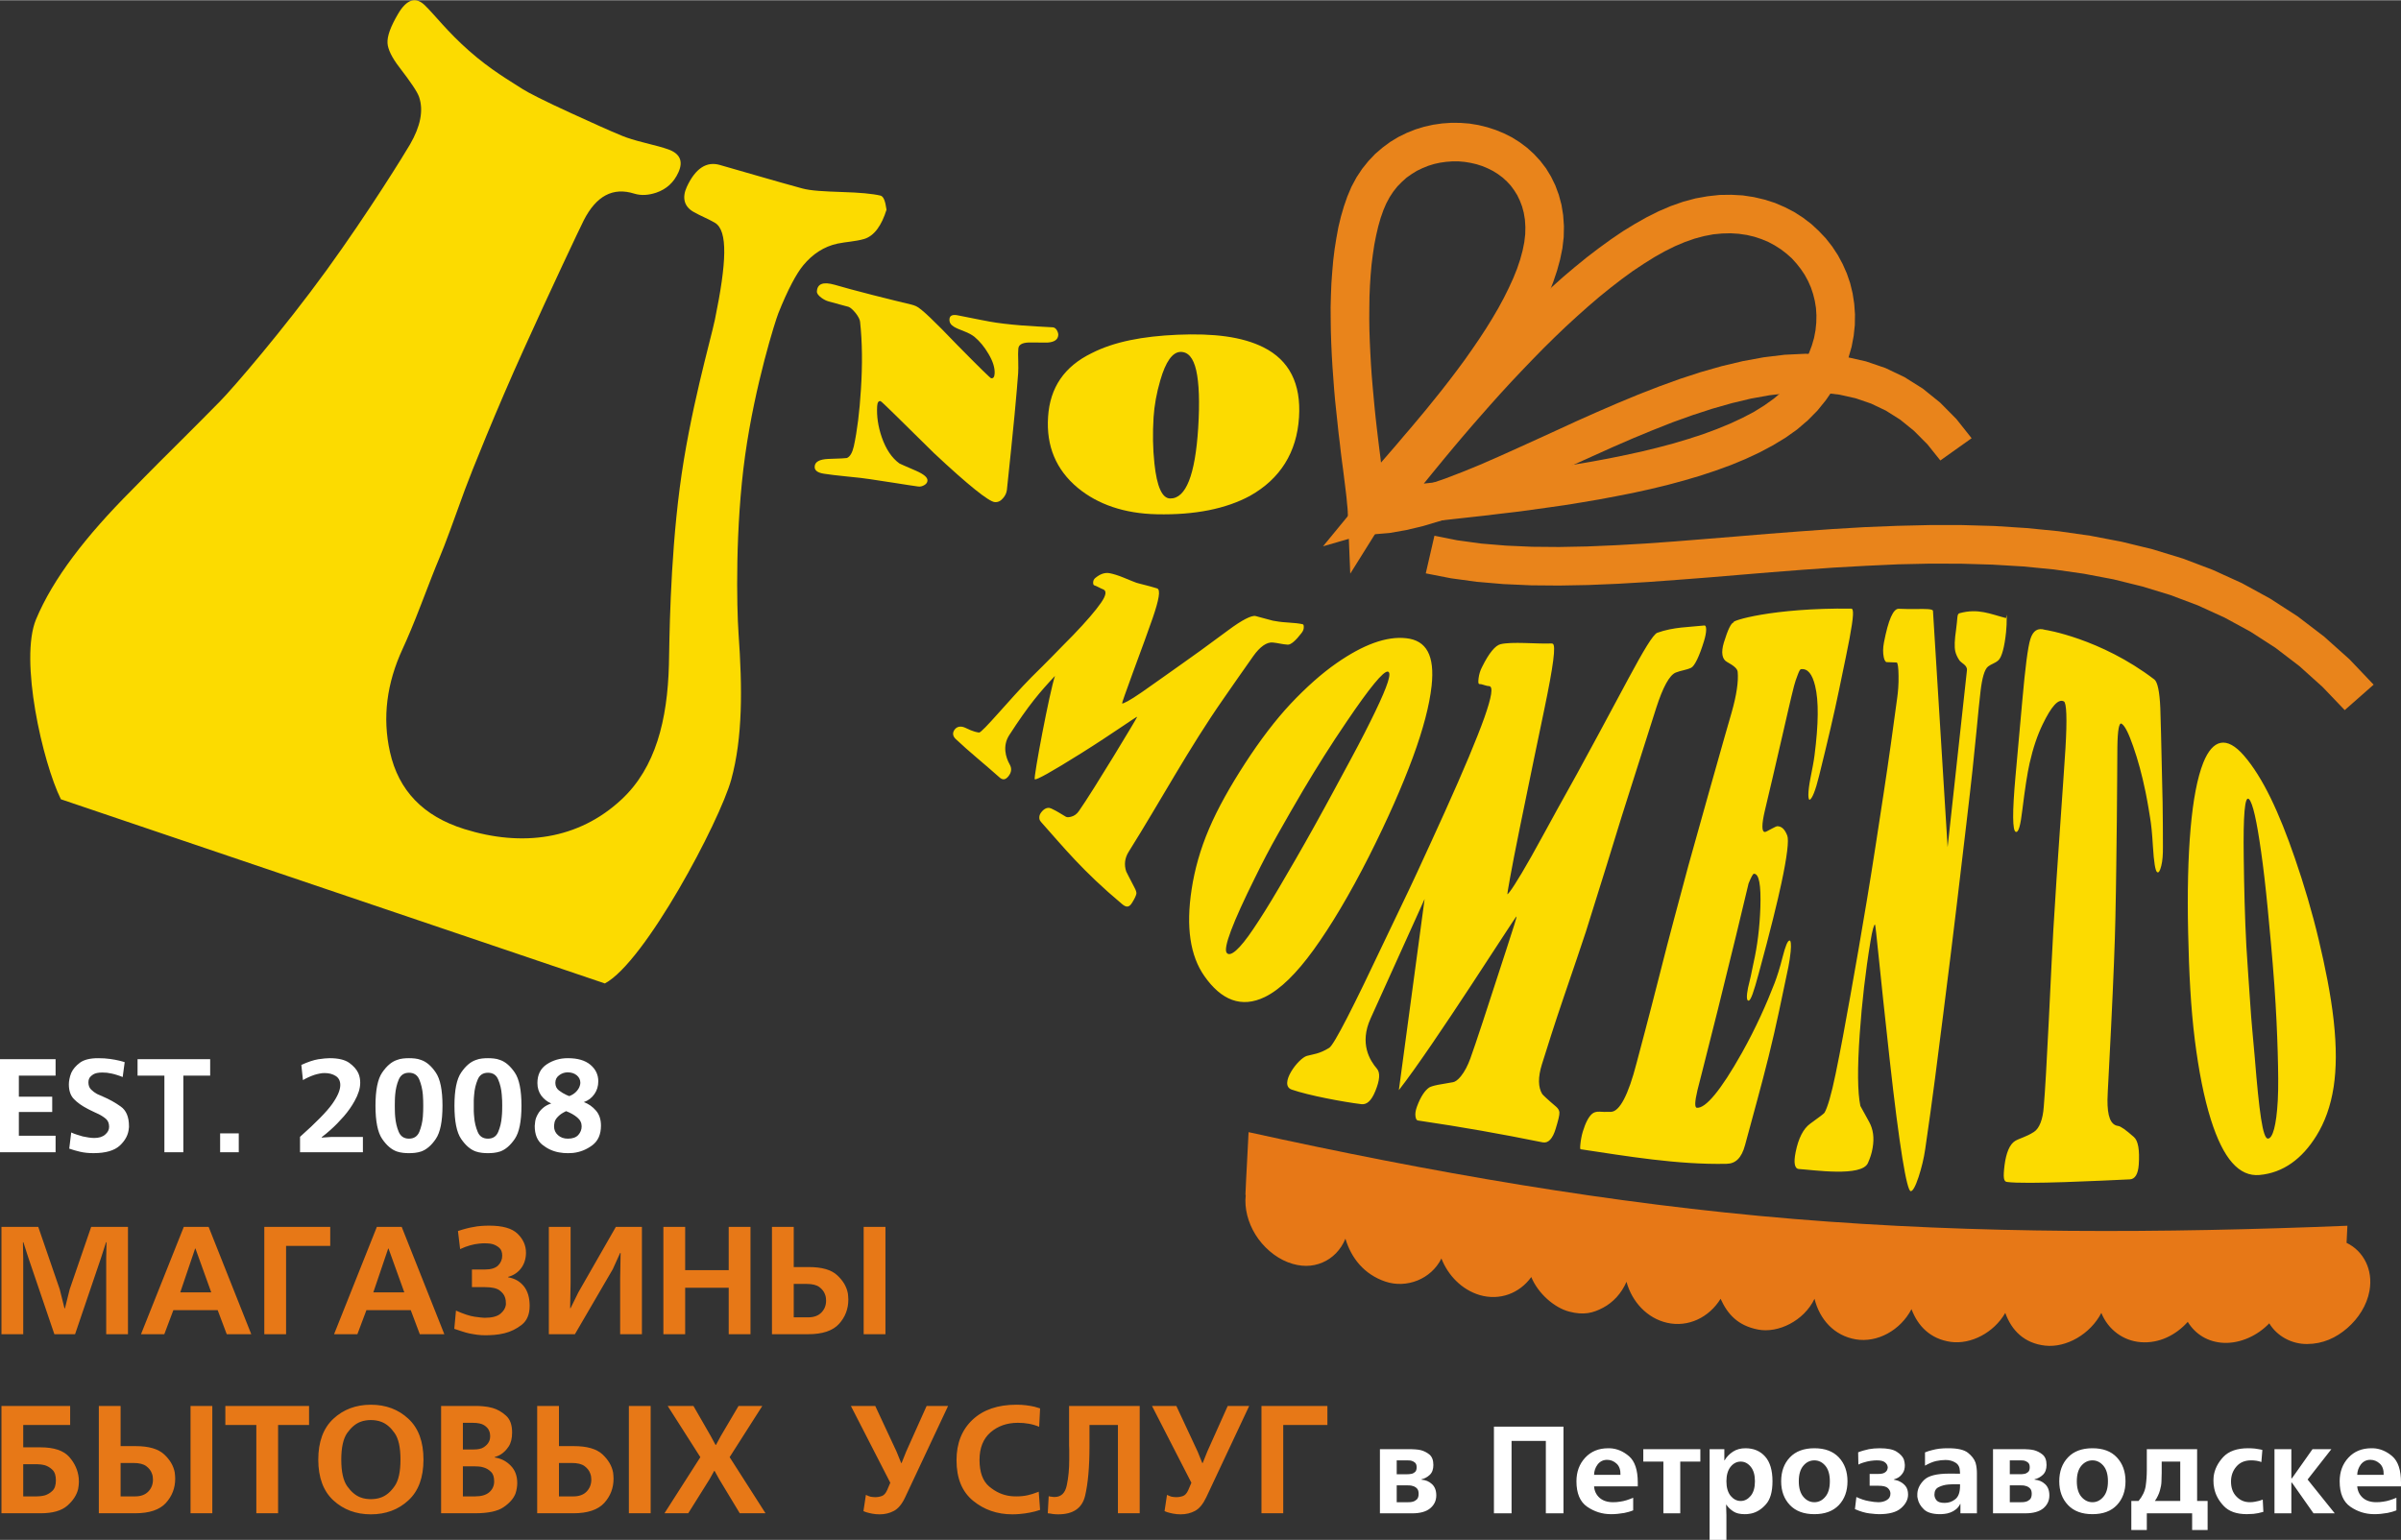 <?xml version="1.0" encoding="UTF-8"?>
<!DOCTYPE svg PUBLIC "-//W3C//DTD SVG 1.1//EN" "http://www.w3.org/Graphics/SVG/1.1/DTD/svg11.dtd">
<!-- Creator: CorelDRAW 2019 (64-Bit) -->
<svg xmlns="http://www.w3.org/2000/svg" xml:space="preserve" width="999px" height="641px" version="1.1" style="shape-rendering:geometricPrecision; text-rendering:geometricPrecision; image-rendering:optimizeQuality; fill-rule:evenodd; clip-rule:evenodd"
viewBox="0 0 313.14 200.86"
 xmlns:xlink="http://www.w3.org/1999/xlink"
 xmlns:xodm="http://www.corel.com/coreldraw/odm/2003">
 <rect x="0" y="0" width="313.14" height="200.86" fill="#333333" stroke="none"/>
 <defs>
  <style type="text/css">
   <![CDATA[
    .fil2 {fill:#E77817}
    .fil4 {fill:#E77817;fill-rule:nonzero}
    .fil1 {fill:#E9841B;fill-rule:nonzero}
    .fil0 {fill:#FCDB00;fill-rule:nonzero}
    .fil3 {fill:white;fill-rule:nonzero}
   ]]>
  </style>
 </defs>
 <g id="Слой_x0020_1">
  <g id="_2171764531584">
   <path class="fil0" d="M147.66 117.72c-0.39,0.66 -0.77,0.65 -1.3,0.21 -5.2,-4.36 -7.6,-7.38 -10.6,-10.74 -0.09,-0.1 -0.18,-0.23 -0.21,-0.45 -0.02,-0.25 0.03,-0.48 0.18,-0.7 0.36,-0.52 0.77,-0.72 1.14,-0.67 0.09,0.01 0.35,0.11 0.82,0.37 0.07,0.04 0.51,0.28 1.32,0.78 0.17,0.1 0.4,0.07 0.68,0 0.39,-0.1 0.74,-0.33 1.02,-0.74 1.87,-2.66 7.65,-12.26 7.6,-12.29 -0.09,-0.07 -3.06,2.09 -7.27,4.73 -3.94,2.47 -5.91,3.56 -6.09,3.41 -0.18,-0.19 1.94,-11.42 2.64,-13.48 -1.94,2.07 -3.41,3.77 -5.96,7.72 -0.9,1.39 -0.48,2.88 0.05,3.82 0.3,0.52 0.25,1.04 -0.16,1.55 -0.38,0.48 -0.76,0.54 -1.21,0.11 -1.83,-1.64 -3.93,-3.32 -5.67,-4.97 -0.4,-0.38 -0.45,-0.82 -0.12,-1.25 0.3,-0.38 0.77,-0.46 1.29,-0.25 0.5,0.21 1.01,0.53 1.87,0.66 0.41,0.06 4.01,-4.36 6.83,-7.21 0.99,-0.99 1.95,-1.92 2.84,-2.84 0.88,-0.92 1.78,-1.81 2.59,-2.64 1.76,-1.83 2.98,-3.26 3.66,-4.25 0.68,-0.98 0.75,-1.57 0.26,-1.75 -0.14,-0.05 -0.33,-0.14 -0.56,-0.26 -0.26,-0.13 -0.45,-0.22 -0.59,-0.26 -0.11,-0.04 -0.15,-0.19 -0.14,-0.4 0.01,-0.22 0.09,-0.39 0.27,-0.55 0.66,-0.54 1.27,-0.76 1.93,-0.62 0.45,0.09 1.05,0.27 1.78,0.57 0.85,0.35 1.41,0.58 1.67,0.67 0.25,0.08 0.64,0.17 1.14,0.3 0.54,0.13 0.95,0.26 1.2,0.33 0.16,0.04 0.29,0.08 0.37,0.11 0.45,0.2 0.23,1.45 -0.6,3.87 -0.54,1.58 -1.41,3.93 -2.57,7.08 -0.97,2.64 -1.45,4.03 -1.42,4.05 0.12,0.07 0.98,-0.36 2.57,-1.46 0.94,-0.65 1.92,-1.36 2.92,-2.06 0.1,-0.07 0.83,-0.59 2.2,-1.56 1.4,-0.98 3.43,-2.44 6.14,-4.46 1.82,-1.36 3.08,-1.99 3.59,-1.86 0.27,0.07 0.65,0.17 1.15,0.31 0.46,0.12 0.85,0.23 1.09,0.29 0.43,0.08 1.05,0.19 1.95,0.24 0.88,0.05 1.53,0.13 1.92,0.22 0.15,0.03 0.16,0.15 0.17,0.36 0.01,0.27 -0.08,0.52 -0.29,0.79 -0.73,0.96 -1.39,1.55 -1.8,1.52 -0.73,-0.04 -1.28,-0.22 -1.95,-0.28 -0.79,-0.08 -1.68,0.55 -2.55,1.78 -1.46,2.06 -2.74,3.91 -3.85,5.51 -4.53,6.48 -8.23,13.37 -12.42,20.05 -0.49,0.8 -0.59,1.65 -0.3,2.53 0.04,0.11 0.43,0.84 1.11,2.16 0.17,0.31 0.24,0.59 0.22,0.73 -0.05,0.27 -0.22,0.64 -0.55,1.17zm30.9 -6.06c-2.54,5.01 -4.97,9.09 -7.25,12.24 -2.22,3.07 -4.34,5.16 -6.35,6.14 -3.07,1.49 -5.7,0.4 -7.89,-2.74 -1.85,-2.64 -2.41,-6.39 -1.66,-11.29 0.39,-2.57 1.12,-5.22 2.28,-7.93 1.15,-2.69 2.74,-5.51 4.69,-8.52 1.98,-3.05 3.96,-5.65 5.94,-7.77 2.03,-2.15 4.03,-3.94 6,-5.31 3.48,-2.42 6.49,-3.53 9.07,-3.25 2.66,0.28 3.75,2.27 3.32,6.23 -0.28,2.52 -1.08,5.6 -2.45,9.33 -1.38,3.74 -3.28,8.07 -5.7,12.87zm2.45 -24.07c-0.56,-0.12 -2.38,2.09 -5.38,6.53 -2.06,3.02 -3.92,5.99 -5.63,8.87 -1.13,1.92 -2.24,3.84 -3.3,5.73 -1.08,1.9 -2.06,3.79 -3.01,5.73 -2.94,5.92 -4.18,9.22 -3.7,9.83 0.46,0.58 1.65,-0.4 3.49,-3.15 0.94,-1.39 2.07,-3.19 3.37,-5.41 1.3,-2.21 2.84,-4.85 4.53,-7.89 1.85,-3.32 3.41,-6.26 4.77,-8.77 1.35,-2.49 2.41,-4.6 3.23,-6.3 1.59,-3.31 2.17,-5.06 1.63,-5.17zm21.89 59.62c-0.4,1.32 -0.97,1.94 -1.71,1.79 -5.6,-1.13 -10.37,-1.98 -16.26,-2.85 -0.18,-0.03 -0.26,-0.18 -0.32,-0.52 -0.06,-0.37 0.01,-0.8 0.2,-1.32 0.48,-1.29 1.02,-2.07 1.58,-2.46 0.12,-0.08 0.5,-0.23 1.18,-0.36 0.16,-0.04 0.79,-0.15 1.95,-0.34 0.25,-0.04 0.62,-0.29 1,-0.76 0.51,-0.63 0.9,-1.4 1.24,-2.32 0.62,-1.7 2.19,-6.47 4.69,-14.2 0.94,-2.91 1.41,-4.33 1.33,-4.34 -0.14,-0.02 -10.78,16.83 -15.34,22.66l3.36 -24.94 -7.05 15.6c-1.48,3.27 -0.08,5.48 0.82,6.53 0.47,0.54 0.38,1.52 -0.2,2.94 -0.54,1.32 -1.14,1.78 -1.82,1.7 -2.36,-0.29 -6.87,-1.13 -9.08,-1.9 -1.76,-0.61 0.84,-4.08 1.98,-4.4 0.79,-0.22 1.61,-0.24 2.91,-1.05 0.64,-0.4 3.16,-5.36 7.31,-14.15 1.42,-3.01 2.84,-5.88 4.12,-8.66 1.28,-2.79 2.51,-5.44 3.66,-8 2.45,-5.43 4.16,-9.52 5.14,-12.26 0.96,-2.73 1.19,-4.1 0.61,-4.12 -0.13,-0.01 -0.37,-0.04 -0.61,-0.13 -0.26,-0.1 -0.48,-0.14 -0.65,-0.14 -0.15,-0.01 -0.16,-0.27 -0.1,-0.77 0.07,-0.51 0.2,-0.98 0.47,-1.49 0.89,-1.8 1.72,-2.78 2.4,-2.94 1.46,-0.35 4.64,-0.03 6.39,-0.09 0.19,-0.01 0.32,-0.01 0.39,0.02 0.48,0.13 0.09,2.92 -1.06,8.47 -0.75,3.6 -1.84,8.8 -3.23,15.63 -1.16,5.68 -1.64,8.59 -1.61,8.59 0.17,0.01 1.27,-1.62 3.14,-4.94 1.15,-2.05 2.29,-4.16 3.41,-6.2 0.12,-0.22 0.95,-1.69 2.51,-4.52 1.54,-2.8 3.77,-6.95 6.76,-12.53 1.92,-3.57 3.2,-5.73 3.74,-5.92 2.12,-0.76 4.16,-0.73 6.15,-0.95 0.12,-0.01 0.22,0.13 0.22,0.54 0,0.41 -0.11,0.93 -0.28,1.49 -0.61,2 -1.23,3.27 -1.68,3.49 -0.71,0.32 -1.31,0.34 -2,0.62 -0.83,0.33 -1.68,1.91 -2.55,4.6 -1.4,4.4 -2.65,8.34 -3.74,11.76 -1.1,3.42 -1.97,6.37 -2.73,8.79 -1.52,4.86 -2.42,7.75 -2.71,8.67 -0.54,1.67 -1.53,4.55 -2.93,8.66 -1.18,3.46 -2.09,6.36 -2.8,8.63 -0.53,1.7 -0.5,3 0.04,3.88 0.07,0.1 0.66,0.68 1.81,1.65 0.28,0.25 0.4,0.47 0.43,0.73 0.03,0.36 -0.15,1.04 -0.48,2.13zm30.35 -21.14c-0.8,3.78 -1.58,7.71 -2.59,11.75 -0.96,3.87 -2.04,7.7 -3.07,11.54 -0.46,1.71 -1.25,2.42 -2.4,2.44 -6.4,0.14 -13.16,-1.02 -18.91,-1.88 -0.17,-0.02 -0.24,0.05 -0.17,-0.64 0.05,-0.53 0.16,-1.14 0.32,-1.68 0.36,-1.19 0.78,-1.95 1.2,-2.31 0.22,-0.2 0.54,-0.31 0.99,-0.29 0.28,0.02 0.81,0.05 1.49,0.02 1.11,-0.04 2.25,-2.15 3.34,-6.39 0.36,-1.39 1.42,-5.27 3.02,-11.59 1.27,-5.06 2.56,-9.75 3.73,-14.14 0.01,-0.07 0.89,-3.18 2.63,-9.39 1.74,-6.22 2.77,-9.74 3.01,-10.59 0.64,-2.24 0.91,-4.06 0.79,-5.3 -0.04,-0.43 -0.52,-0.81 -1.4,-1.3 -0.64,-0.35 -0.79,-1.23 -0.4,-2.53 0.52,-1.69 0.94,-2.56 1.29,-2.63 -0.51,-0.16 4.99,-1.91 15.32,-1.79 0.36,0 0.31,1.03 -0.22,3.89 -0.15,0.86 -0.63,3.14 -1.39,6.81 -0.58,2.82 -1.45,6.55 -2.58,11.11 -0.47,1.91 -0.89,2.97 -1.23,3.13 -0.08,0.04 -0.18,-0.21 -0.17,-0.68 0.01,-0.54 0.09,-1.21 0.27,-2.14 0.23,-1.18 0.44,-2.21 0.53,-2.97 0.53,-4.12 0.56,-7.1 0.08,-9.07 -0.37,-1.53 -0.96,-2.29 -1.84,-2.18 -0.14,0.02 -0.26,0.29 -0.43,0.74 -0.21,0.54 -0.36,0.98 -0.48,1.45 -0.47,1.84 -0.92,3.88 -1.43,6.08 -1.02,4.48 -1.82,7.82 -2.34,10.03 -0.48,2 -0.46,2.95 -0.02,2.94 0.08,0 0.33,-0.12 0.79,-0.38 0.47,-0.26 0.73,-0.36 0.77,-0.37 0.61,-0.02 1.03,0.4 1.35,1.23 0.22,0.58 -0.01,2.68 -0.77,6.21 -0.48,2.27 -1.43,6.18 -2.95,11.75 -0.65,2.4 -1.04,3.58 -1.34,3.57 -0.25,-0.01 -0.28,-0.57 -0.06,-1.68 0.06,-0.31 0.21,-0.82 0.36,-1.52 0.17,-0.81 0.29,-1.38 0.35,-1.69 0.52,-2.29 0.81,-4.7 0.9,-7.28 0.09,-2.91 -0.16,-4.4 -0.84,-4.39 -0.13,0 -0.36,0.44 -0.7,1.27 -0.84,3.57 -2.16,9.03 -3.99,16.39 -1.84,7.36 -2.76,10.89 -2.68,10.6 -0.35,1.48 -0.38,2.24 -0.07,2.27 1.12,0.1 3.08,-2.19 5.87,-7.16 1.81,-3.23 3.22,-6.39 4.27,-9.12 0.3,-0.79 0.67,-1.91 1.03,-3.35 0.38,-1.47 0.66,-2.19 0.93,-2.19 0.15,0 0.22,0.51 0.13,1.45 -0.07,0.72 -0.17,1.35 -0.29,1.95zm28.38 -43.62c-0.2,1.92 -0.55,3.26 -1.01,3.67 -0.44,0.39 -0.89,0.46 -1.33,0.8 -0.47,0.36 -0.79,1.53 -0.99,3.25 -0.14,1.18 -0.31,2.89 -0.52,5.11 -0.22,2.23 -0.39,3.94 -0.52,5.11 -0.38,3.56 -1.09,9.46 -2.07,17.72 -0.49,4.13 -1.08,8.87 -1.75,14.15 -0.67,5.3 -1.4,11.17 -2.35,17.61 -0.18,1.26 -0.49,2.48 -0.86,3.63 -0.42,1.27 -0.77,1.88 -1.03,1.87 -0.51,-0.01 -1.48,-5.73 -2.76,-17.28 -1.3,-11.71 -1.81,-17.5 -1.9,-17.51 -0.13,-0.01 -0.35,0.72 -0.59,2.2 -0.66,4 -1.12,8.03 -1.4,12.03 -0.32,4.55 -0.29,7.65 0.08,9.44 0,0 0.39,0.73 1.15,2.09 0.52,0.95 0.68,2.06 0.45,3.38 -0.12,0.73 -0.32,1.31 -0.61,1.97 -0.8,1.86 -7.16,0.9 -9,0.79 -0.56,-0.03 -0.72,-0.79 -0.43,-2.21 0.36,-1.8 1,-3.05 1.88,-3.69 1.22,-0.88 1.81,-1.33 1.88,-1.44 0.39,-0.66 0.89,-2.34 1.45,-5.06 0.64,-3.09 1.27,-6.52 1.94,-10.29 0.68,-3.77 1.39,-7.88 2.13,-12.32 0.83,-4.95 1.52,-9.64 2.2,-14.03 0.67,-4.38 1.24,-8.52 1.76,-12.39 0.12,-0.85 0.2,-1.82 0.18,-2.91 -0.01,-1.07 -0.1,-1.66 -0.23,-1.74 0.09,0.01 -0.34,-0.02 -1.32,-0.05 -0.15,-0.01 -0.3,-0.25 -0.38,-0.65 -0.11,-0.53 -0.12,-1.18 0.03,-1.93 0.57,-2.95 1.21,-4.41 1.93,-4.38 0.58,0.02 1.37,0.05 2.47,0.03 0.88,-0.01 1.97,-0.03 1.99,0.24l1.91 30.84 2.52 -23.08c0.08,-0.67 -0.73,-0.93 -0.99,-1.31 -0.29,-0.44 -0.45,-0.82 -0.53,-1.17 -0.13,-0.58 -0.09,-1.52 0.1,-2.8 0.22,-1.54 0.09,-2.07 0.45,-2.17 2.45,-0.67 4.02,0.11 6.05,0.63 0.07,0.02 0.12,-0.84 0.11,-0.16 0,0.73 -0.02,1.38 -0.09,2.01zm20.46 28.01c0.01,0.97 -0.05,1.82 -0.21,2.45 -0.17,0.69 -0.34,0.95 -0.53,0.85 -0.25,-0.13 -0.44,-1.3 -0.57,-3.45 -0.09,-1.6 -0.22,-2.82 -0.36,-3.64 -0.1,-0.6 -0.26,-1.7 -0.59,-3.35 -0.48,-2.32 -1,-4.22 -1.61,-5.96 -0.58,-1.66 -1.06,-2.68 -1.51,-2.97 -0.33,-0.21 -0.53,0.76 -0.56,3.08 -0.03,2.52 -0.02,5.65 -0.07,9.4 -0.05,3.71 -0.08,8.04 -0.19,12.93 -0.06,3.08 -0.25,7.81 -0.56,14.18 -0.25,5.37 -0.46,8.51 -0.47,9.46 -0.02,2.15 0.4,3.29 1.38,3.42 0.35,0.04 0.99,0.5 2.06,1.44 0.56,0.48 0.77,1.68 0.64,3.61 -0.09,1.26 -0.5,1.89 -1.17,1.92 -3.71,0.17 -13.57,0.67 -16,0.34 -0.45,-0.04 -0.54,-0.53 -0.33,-2.22 0.2,-1.54 0.65,-2.69 1.37,-3.13 0.57,-0.35 1.4,-0.5 2.46,-1.18 0.71,-0.45 1.17,-1.66 1.28,-3.29 0.17,-2 0.39,-5.74 0.66,-11.31 0.29,-5.91 0.47,-9.85 0.59,-11.78 0.26,-4.33 0.55,-8.74 0.87,-13.27 0.35,-5.17 0.61,-8.66 0.71,-10.4 0.23,-3.86 0.14,-5.92 -0.2,-6.11 -0.74,-0.4 -1.65,0.66 -2.78,3 -0.67,1.39 -1.24,3.03 -1.7,5.07 -0.29,1.29 -0.6,3.28 -0.94,6.05 -0.24,2.01 -0.48,2.99 -0.85,2.9 -0.45,-0.12 -0.47,-2.53 -0.05,-7.23 0.29,-3.3 0.59,-6.57 0.89,-9.89 0.38,-4.28 0.72,-7 1.06,-8.06 0.35,-1.08 0.96,-1.48 1.91,-1.18 -0.08,-0.03 7.21,1.09 14.26,6.48 0.4,0.32 0.68,1.55 0.77,3.74 0.02,0.45 0.14,4.59 0.3,12.34 0.04,1.92 0.03,3.84 0.04,5.76zm22.27 22.64c0.39,3.56 0.35,6.31 0,8.65 -0.39,2.54 -1.16,4.63 -2.25,6.39 -1.87,3.02 -4.34,4.84 -7.43,5.12 -2.65,0.23 -4.71,-2.09 -6.33,-7.21 -0.91,-2.89 -1.59,-6.38 -2.1,-10.42 -0.52,-4.13 -0.76,-8.77 -0.87,-13.96 -0.12,-5.29 -0.01,-9.86 0.32,-13.63 0.33,-3.75 0.88,-6.62 1.65,-8.56 1.24,-3.1 3.07,-3.52 5.31,-0.93 2.47,2.86 4.58,7.39 6.64,13.38 1.17,3.38 2.27,7.09 3.11,10.64 0.83,3.49 1.57,7.11 1.95,10.53zm-11.04 -28.87c-0.55,-0.53 -0.77,2.01 -0.69,7.65 0.05,3.91 0.14,7.73 0.34,11.49 0.14,2.52 0.35,5.01 0.5,7.43 0.15,2.43 0.4,4.82 0.6,7.14 0.57,7.08 1.04,10.57 1.71,10.57 0.62,0 1.11,-1.68 1.29,-5 0.09,-1.67 0.06,-3.75 -0.01,-6.24 -0.07,-2.5 -0.2,-5.44 -0.44,-8.84 -0.27,-3.72 -0.59,-7.05 -0.86,-9.89 -0.28,-2.9 -0.57,-5.4 -0.86,-7.42 -0.57,-4.07 -1.09,-6.4 -1.58,-6.89z"/>
   <path class="fil0" d="M115.62 27.33c-0.63,2.02 -1.58,3.42 -2.93,3.82 -1.15,0.33 -2.32,0.36 -3.46,0.6 -1.78,0.38 -3.27,1.38 -4.46,2.82 -0.87,1.04 -2,3.11 -3.26,6.27 -0.36,0.9 -3.03,9.24 -4.33,18.54 -1.31,9.41 -1.1,19.76 -0.86,23.22 0.51,7.15 0.55,13.6 -0.95,19.07 -1.5,5.45 -11.22,23.79 -16.48,26.6l-70.95 -24.03c-2.38,-4.82 -5.43,-18.19 -3.24,-23.47 2.22,-5.32 6.51,-10.87 12.43,-16.81 1.18,-1.19 2.34,-2.4 3.6,-3.65 1.8,-1.8 4.49,-4.45 7.98,-8 1.73,-1.76 8.27,-9.36 13.87,-17.08 5.54,-7.64 10.32,-15.42 10.9,-16.43 1.35,-2.34 1.78,-4.4 1.18,-6.17 -0.23,-0.69 -1.08,-1.93 -2.58,-3.89 -1,-1.29 -1.49,-2.37 -1.54,-3.13 -0.06,-0.93 0.41,-2.19 1.38,-3.84 1.12,-1.9 2.3,-2.28 3.5,-1.1 1.25,1.21 2.94,3.45 5.76,5.93 2.85,2.52 5.4,3.96 7.03,5.02 0.56,0.36 2.64,1.46 6.38,3.16 2.65,1.21 4.81,2.2 6.6,2.93 0.63,0.26 1.62,0.57 2.91,0.89 1.41,0.35 2.42,0.63 2.98,0.83 1.6,0.54 2.07,1.57 1.39,3.04 -0.59,1.3 -1.54,2.17 -2.87,2.63 -1.02,0.34 -1.96,0.41 -2.88,0.13 -2.76,-0.87 -4.95,0.27 -6.59,3.49 -0.49,0.97 -4.16,8.72 -7.78,16.73 -3.62,7.98 -6.97,16.36 -7.71,18.38 -1.46,4.02 -2.53,7.04 -3.37,9.02 -0.55,1.29 -1.31,3.28 -2.33,5.92 -1,2.61 -1.84,4.58 -2.43,5.85 -2.07,4.48 -2.66,8.95 -1.65,13.46 1.12,5.02 4.34,8.38 9.7,10.05 7.51,2.35 14.86,1.41 20.52,-3.88 4.42,-4.13 5.97,-10.34 6.16,-17.55 0.07,-2.87 0.11,-13.09 1.41,-23.07 1.28,-9.89 4.06,-19.39 4.59,-21.97 1.53,-7.44 1.71,-11.59 0.01,-12.62 -0.87,-0.52 -1.91,-0.91 -2.82,-1.44 -1.22,-0.7 -1.49,-1.86 -0.86,-3.24 1.12,-2.43 2.58,-3.37 4.31,-2.87 3.6,1.02 7.17,2.09 10.74,3.06 1.13,0.31 2.87,0.39 5.18,0.47 2.34,0.07 3.99,0.22 5.04,0.47 0.39,0.1 0.62,0.69 0.78,1.84z"/>
   <path class="fil0" d="M138.02 43.68c-0.04,0.59 -0.5,0.92 -1.39,0.98 -0.81,0 -1.63,0 -2.45,-0.01 -0.89,0.03 -1.34,0.3 -1.37,0.83 -0.03,0.36 -0.04,0.89 -0.01,1.59 0.02,0.69 0.01,1.21 -0.01,1.57 -0.07,1.1 -0.24,2.91 -0.47,5.45 -0.24,2.53 -0.58,5.8 -1,9.79 -0.05,0.39 -0.21,0.76 -0.51,1.09 -0.32,0.38 -0.68,0.54 -1.09,0.5 -0.77,-0.08 -3.42,-2.18 -7.93,-6.41 -4.49,-4.42 -6.81,-6.74 -6.95,-6.76 -0.26,-0.05 -0.41,0.17 -0.44,0.65 -0.08,1.3 0.12,2.66 0.6,4.06 0.54,1.56 1.32,2.71 2.3,3.42 0.01,0.02 0.75,0.34 2.18,0.96 1.01,0.45 1.51,0.86 1.48,1.28 -0.01,0.24 -0.15,0.44 -0.42,0.59 -0.27,0.16 -0.53,0.21 -0.78,0.18 -0.7,-0.1 -1.75,-0.25 -3.15,-0.48 -1.4,-0.22 -2.45,-0.38 -3.15,-0.48 -0.66,-0.1 -1.67,-0.23 -3,-0.35 -1.34,-0.13 -2.34,-0.26 -3,-0.36 -0.85,-0.13 -1.25,-0.45 -1.21,-0.94 0.03,-0.61 0.62,-0.94 1.77,-0.99 1.56,-0.05 2.37,-0.09 2.43,-0.12 0.41,-0.17 0.71,-0.68 0.91,-1.55 0.43,-1.99 0.74,-4.46 0.92,-7.38 0.21,-3.26 0.18,-6.2 -0.11,-8.85 -0.03,-0.29 -0.23,-0.68 -0.57,-1.12 -0.36,-0.44 -0.66,-0.72 -0.95,-0.83 0.17,0.05 -0.7,-0.18 -2.58,-0.7 -0.31,-0.08 -0.62,-0.24 -0.95,-0.48 -0.4,-0.3 -0.6,-0.57 -0.58,-0.83 0.06,-1.01 0.83,-1.28 2.32,-0.86 1.1,0.32 2.76,0.78 4.97,1.34 2.21,0.57 3.87,0.96 4.98,1.23 0.25,0.06 0.46,0.13 0.66,0.22 0.66,0.28 2.44,2 5.35,5.04 2.86,2.91 4.34,4.35 4.44,4.36 0.28,0.05 0.43,-0.15 0.46,-0.61 0.04,-0.74 -0.22,-1.6 -0.81,-2.58 -0.51,-0.88 -1.12,-1.62 -1.82,-2.21 -0.32,-0.25 -0.76,-0.5 -1.34,-0.72 -0.68,-0.25 -1.13,-0.46 -1.36,-0.61 -0.41,-0.25 -0.59,-0.57 -0.56,-0.98 0.03,-0.48 0.42,-0.65 1.2,-0.47 2.4,0.49 3.77,0.74 4.08,0.8 1.04,0.19 2.4,0.35 4.08,0.49 1.38,0.1 2.75,0.18 4.12,0.25 0.21,0.02 0.38,0.14 0.52,0.37 0.13,0.23 0.2,0.45 0.19,0.64z"/>
   <path class="fil0" d="M169.42 54.41c-0.29,4.56 -2.43,8.02 -6.4,10.25 -3.11,1.68 -7.15,2.51 -12.14,2.4 -4.26,-0.09 -7.7,-1.29 -10.31,-3.44 -2.84,-2.36 -4.13,-5.46 -3.88,-9.25 0.24,-3.85 2.13,-6.6 5.69,-8.33 2.96,-1.51 6.68,-2.2 11.17,-2.4 4.68,-0.2 8.42,0.23 11.25,1.65 3.35,1.69 4.9,4.73 4.62,9.12zm-15.48 -8.53c-1.03,0.04 -1.91,1.27 -2.61,3.69 -0.49,1.67 -0.78,3.29 -0.88,4.83 -0.13,2.08 -0.1,4.09 0.11,6.03 0.32,3.03 1,4.56 2.06,4.57 2.05,0.02 3.26,-3.06 3.65,-9.22 0.21,-3.35 0.11,-5.86 -0.26,-7.5 -0.38,-1.65 -1.07,-2.43 -2.07,-2.4z"/>
   <g>
    <polygon class="fil1" points="309.57,89.29 305.8,92.61 302.91,89.59 299.9,86.88 296.76,84.48 293.51,82.38 290.13,80.54 286.65,78.95 283.07,77.6 279.4,76.48 275.64,75.55 271.79,74.82 267.87,74.26 263.89,73.87 259.87,73.63 255.79,73.51 251.69,73.5 247.57,73.59 243.43,73.78 239.28,74.01 235.15,74.3 231.03,74.62 226.93,74.96 222.87,75.3 218.85,75.61 214.88,75.9 210.97,76.13 207.13,76.29 203.36,76.36 199.68,76.33 196.09,76.17 192.59,75.87 189.22,75.41 185.95,74.77 187.08,69.86 190.03,70.45 193.16,70.88 196.42,71.15 199.81,71.3 203.34,71.33 206.98,71.26 210.72,71.1 214.56,70.88 218.48,70.6 222.47,70.28 226.53,69.95 230.63,69.61 234.78,69.29 238.98,68.99 243.18,68.74 247.4,68.57 251.64,68.47 255.88,68.47 260.1,68.59 264.3,68.86 268.47,69.27 272.61,69.86 276.69,70.64 280.72,71.62 284.7,72.84 288.58,74.31 292.38,76.04 296.07,78.06 299.66,80.38 303.1,83.01 306.42,85.98 "/>
   </g>
   <g>
    <polygon class="fil1" points="257.14,57.14 253.06,60.04 251.38,57.94 249.63,56.18 247.83,54.72 245.96,53.54 244.03,52.62 242.02,51.93 239.92,51.46 237.76,51.2 235.51,51.13 233.19,51.25 230.8,51.53 228.35,51.97 225.85,52.57 223.32,53.29 220.74,54.13 218.15,55.06 215.54,56.09 212.93,57.17 210.31,58.31 207.71,59.48 205.12,60.65 202.55,61.83 200,63 197.5,64.11 195.03,65.18 192.6,66.19 190.22,67.1 187.9,67.91 185.63,68.59 183.41,69.12 181.24,69.5 179.12,69.68 178.92,64.68 180.57,64.54 182.36,64.23 184.29,63.76 186.34,63.14 188.49,62.4 190.73,61.54 193.05,60.59 195.45,59.54 197.92,58.43 200.43,57.29 203.01,56.11 205.62,54.91 208.27,53.73 210.95,52.57 213.65,51.45 216.37,50.39 219.1,49.4 221.83,48.51 224.57,47.73 227.3,47.08 230.03,46.58 232.75,46.25 235.46,46.12 238.13,46.21 240.78,46.53 243.38,47.12 245.92,47.99 248.39,49.17 250.76,50.66 253.02,52.48 255.15,54.63 "/>
   </g>
   <g>
    <path class="fil1" d="M175.77 66.67l5.02 -0.19 -4.65 -1.23 0.4 -0.6 0.46 -0.61 0.53 -0.67 0.61 -0.74 0.67 -0.8 0.75 -0.86 0.79 -0.93 0.85 -0.98 0.89 -1.03 0.93 -1.1 0.96 -1.12 0.99 -1.18 1.01 -1.21 1.01 -1.25 1.02 -1.27 1.02 -1.31 1 -1.32 0.99 -1.34 0.95 -1.35 0.93 -1.36 0.89 -1.36 0.83 -1.34 0.79 -1.35 0.72 -1.33 0.65 -1.31 0.58 -1.27 0.5 -1.24 0.41 -1.22 0.31 -1.15 0.22 -1.09 0.12 -1.03 0.02 -0.95 5.03 -0.13 -0.03 1.45 -0.17 1.46 -0.3 1.46 -0.4 1.46 -0.49 1.46 -0.58 1.48 -0.67 1.47 -0.73 1.47 -0.8 1.47 -0.86 1.47 -0.91 1.47 -0.94 1.44 -0.98 1.44 -1.02 1.42 -1.03 1.4 -1.04 1.38 -1.05 1.35 -1.06 1.32 -1.04 1.28 -1.03 1.25 -1.01 1.19 -0.97 1.16 -0.95 1.09 -0.9 1.05 -0.85 0.98 -0.79 0.91 -0.71 0.85 -0.65 0.77 -0.56 0.67 -0.46 0.59 -0.35 0.47 -0.22 0.32 -4.65 -1.23zm4.65 1.23l-4.32 6.91 -0.33 -8.14 4.65 1.23zm-4.71 -42.27l4.71 1.76 0 0 -0.36 1.03 -0.31 1.09 -0.27 1.16 -0.24 1.22 -0.19 1.27 -0.17 1.33 -0.12 1.35 -0.09 1.4 -0.06 1.42 -0.02 1.45 -0.01 1.46 0.02 1.47 0.05 1.48 0.07 1.48 0.08 1.47 0.1 1.46 0.12 1.44 0.13 1.42 0.13 1.39 0.14 1.36 0.15 1.32 0.15 1.27 0.15 1.23 0.15 1.17 0.13 1.11 0.13 1.05 0.13 0.99 0.11 0.9 0.09 0.84 0.09 0.76 0.06 0.68 0.03 0.62 -5.02 0.19 -0.03 -0.45 -0.06 -0.57 -0.06 -0.69 -0.09 -0.79 -0.11 -0.89 -0.12 -0.96 -0.13 -1.05 -0.15 -1.12 -0.15 -1.19 -0.14 -1.24 -0.16 -1.3 -0.14 -1.34 -0.15 -1.4 -0.15 -1.42 -0.13 -1.47 -0.11 -1.5 -0.11 -1.5 -0.09 -1.54 -0.07 -1.54 -0.05 -1.56 -0.02 -1.55 -0.01 -1.55 0.04 -1.55 0.06 -1.54 0.11 -1.52 0.13 -1.5 0.18 -1.47 0.23 -1.44 0.26 -1.42 0.33 -1.37 0.39 -1.34 0.44 -1.27 0 0zm28.26 3.82l-5.03 0.13 0 0 -0.06 -0.96 -0.15 -0.9 -0.22 -0.82 -0.29 -0.76 -0.34 -0.71 -0.4 -0.64 -0.45 -0.61 -0.5 -0.54 -0.56 -0.51 -0.59 -0.44 -0.65 -0.41 -0.68 -0.34 -0.71 -0.3 -0.75 -0.24 -0.77 -0.18 -0.79 -0.13 -0.8 -0.07 -0.8 0 -0.81 0.06 -0.79 0.11 -0.78 0.17 -0.78 0.24 -0.74 0.3 -0.73 0.35 -0.68 0.42 -0.67 0.47 -0.61 0.55 -0.59 0.6 -0.53 0.67 -0.48 0.73 -0.44 0.82 -0.38 0.88 -4.71 -1.76 0.55 -1.3 0.65 -1.21 0.74 -1.12 0.82 -1.02 0.89 -0.94 0.96 -0.82 1 -0.74 1.06 -0.64 1.1 -0.54 1.13 -0.45 1.14 -0.35 1.17 -0.26 1.19 -0.17 1.17 -0.08 1.19 0.01 1.17 0.09 1.16 0.19 1.15 0.28 1.11 0.36 1.1 0.45 1.05 0.53 1 0.63 0.96 0.72 0.89 0.81 0.83 0.9 0.75 0.98 0.65 1.07 0.56 1.15 0.45 1.22 0.35 1.3 0.22 1.35 0.1 1.42 0 0z"/>
   </g>
   <g>
    <path class="fil1" d="M177.72 64.95l3.88 3.21 -2.65 -4.02 0.88 -0.22 0.98 -0.19 1.11 -0.18 1.25 -0.17 1.37 -0.18 1.48 -0.18 1.61 -0.17 1.7 -0.19 1.81 -0.2 1.87 -0.22 1.96 -0.23 2.02 -0.25 2.07 -0.26 2.11 -0.29 2.15 -0.32 2.15 -0.34 2.18 -0.37 2.16 -0.4 2.15 -0.44 2.12 -0.46 2.09 -0.51 2.04 -0.54 1.97 -0.59 1.91 -0.62 1.81 -0.67 1.73 -0.71 1.61 -0.75 1.51 -0.79 1.35 -0.84 1.22 -0.87 1.05 -0.88 0.91 -0.93 3.77 3.33 -1.26 1.28 -1.4 1.2 -1.52 1.08 -1.65 1 -1.73 0.92 -1.84 0.86 -1.91 0.79 -2 0.73 -2.06 0.68 -2.11 0.62 -2.15 0.58 -2.2 0.53 -2.22 0.49 -2.23 0.44 -2.24 0.42 -2.24 0.38 -2.22 0.36 -2.18 0.31 -2.16 0.3 -2.1 0.28 -2.05 0.24 -1.98 0.24 -1.9 0.21 -1.8 0.2 -1.7 0.19 -1.59 0.18 -1.46 0.17 -1.31 0.17 -1.16 0.16 -0.99 0.16 -0.78 0.15 -0.54 0.14 -2.65 -4.02zm2.65 4.02l-7.82 2.27 5.17 -6.29 2.65 4.02zm37.54 -42.12l1.84 4.69 0 0 -1.28 0.54 -1.33 0.66 -1.37 0.77 -1.39 0.87 -1.43 0.95 -1.44 1.05 -1.45 1.12 -1.47 1.19 -1.46 1.25 -1.47 1.31 -1.47 1.35 -1.45 1.39 -1.44 1.42 -1.42 1.45 -1.4 1.46 -1.38 1.46 -1.35 1.47 -1.31 1.46 -1.27 1.44 -1.24 1.42 -1.2 1.4 -1.14 1.35 -1.09 1.31 -1.03 1.25 -0.98 1.2 -0.91 1.12 -0.85 1.06 -0.77 0.97 -0.71 0.88 -0.63 0.79 -0.55 0.68 -0.47 0.58 -3.88 -3.21 0.45 -0.54 0.53 -0.67 0.62 -0.78 0.7 -0.88 0.79 -0.98 0.85 -1.06 0.92 -1.14 1 -1.21 1.06 -1.28 1.1 -1.33 1.17 -1.38 1.21 -1.41 1.26 -1.46 1.3 -1.48 1.36 -1.49 1.38 -1.5 1.41 -1.51 1.45 -1.51 1.47 -1.49 1.49 -1.48 1.52 -1.44 1.52 -1.41 1.54 -1.38 1.56 -1.32 1.56 -1.27 1.57 -1.2 1.57 -1.14 1.56 -1.06 1.58 -0.97 1.56 -0.88 1.56 -0.78 1.57 -0.67 0 0zm19.14 26.66l-3.77 -3.33 0 0 0.84 -1.03 0.71 -1.03 0.6 -1.03 0.49 -1.03 0.38 -1.01 0.29 -1 0.19 -1 0.1 -0.98 0.02 -0.97 -0.06 -0.95 -0.15 -0.92 -0.22 -0.89 -0.29 -0.87 -0.37 -0.84 -0.44 -0.81 -0.51 -0.76 -0.56 -0.71 -0.62 -0.69 -0.69 -0.61 -0.73 -0.56 -0.8 -0.51 -0.84 -0.45 -0.89 -0.37 -0.94 -0.31 -0.98 -0.23 -1.03 -0.15 -1.07 -0.07 -1.12 0.03 -1.15 0.11 -1.2 0.23 -1.23 0.33 -1.26 0.44 -1.84 -4.69 1.62 -0.57 1.61 -0.43 1.58 -0.28 1.56 -0.17 1.52 -0.02 1.49 0.08 1.45 0.22 1.4 0.33 1.35 0.43 1.28 0.55 1.22 0.63 1.15 0.74 1.08 0.82 0.99 0.92 0.92 0.97 0.83 1.06 0.73 1.11 0.63 1.17 0.54 1.22 0.44 1.28 0.32 1.32 0.21 1.36 0.1 1.38 -0.02 1.4 -0.15 1.41 -0.27 1.43 -0.41 1.43 -0.54 1.42 -0.67 1.4 -0.81 1.37 -0.94 1.36 -1.07 1.32 0 0z"/>
   </g>
   <path class="fil2" d="M162.84 147.67c23.63,5.21 47.3,9.36 71.17,11.33 23.89,1.97 47.95,1.86 72.14,0.88 -0.04,0.74 -0.08,1.48 -0.11,2.23 1.12,0.54 1.98,1.42 2.51,2.5 0.53,1.08 0.73,2.37 0.48,3.76 -0.34,1.88 -1.43,3.59 -2.89,4.86 -1.46,1.27 -3.19,2.07 -5.24,2.08 -2.05,0.02 -3.96,-1.06 -4.94,-2.7 -1.54,1.61 -3.75,2.62 -5.88,2.55 -2.13,-0.08 -3.77,-1.14 -4.75,-2.74 -1.57,1.75 -3.76,2.83 -6.11,2.65 -2.35,-0.17 -4.31,-1.69 -5.16,-3.82 -1.44,2.78 -4.58,4.57 -7.32,4.27 -2.73,-0.3 -4.39,-1.98 -5.21,-4.27 -1.48,2.58 -4.49,4.15 -7.12,3.78 -2.63,-0.38 -4.27,-2.03 -5.11,-4.27 -1.44,2.76 -4.46,4.42 -7.28,3.94 -2.83,-0.49 -4.7,-2.61 -5.37,-5.29 -1.37,2.88 -4.76,4.53 -7.38,4.01 -2.62,-0.52 -3.95,-1.98 -4.87,-4.01 -1.49,2.42 -4.21,3.76 -6.98,3.13 -2.6,-0.59 -4.58,-2.74 -5.29,-5.35 -0.65,1.5 -1.73,2.68 -3.05,3.38 -1.32,0.7 -2.52,1.01 -4.43,0.51 -1.91,-0.5 -4.05,-2.34 -4.94,-4.51 -1.52,2.12 -4.1,3.12 -6.74,2.35 -2.29,-0.69 -4.1,-2.52 -4.98,-4.77 -1.33,2.7 -4.55,3.95 -7.32,3.01 -2.77,-0.94 -4.44,-3.07 -5.2,-5.59 -0.6,1.47 -1.68,2.55 -3,3.11 -1.32,0.56 -2.83,0.61 -4.51,-0.04 -1.68,-0.65 -3.24,-2.01 -4.22,-3.6 -0.97,-1.57 -1.47,-3.42 -1.27,-5.18 -0.01,0 -0.02,0 -0.04,-0.01 0.06,-1.36 0.12,-2.73 0.2,-4.09 0.08,-1.36 0.14,-2.73 0.21,-4.09z"/>
   <path class="fil3" d="M179.97 189.03l4.1 0c0.16,0 0.35,0.01 0.56,0.03 0.22,0.01 0.45,0.05 0.68,0.1 0.41,0.11 0.79,0.3 1.13,0.58 0.33,0.29 0.5,0.73 0.5,1.35 0,0.56 -0.15,0.99 -0.47,1.29 -0.32,0.3 -0.68,0.49 -1.08,0.58l0 0.05c0.54,0.04 1,0.23 1.37,0.58 0.37,0.34 0.56,0.83 0.56,1.47 0,0.69 -0.27,1.25 -0.8,1.69 -0.52,0.43 -1.3,0.65 -2.32,0.65l-4.23 0 0 -8.37zm2.19 4.72l0 2.2 1.41 0c0.01,0 0.02,0 0.02,0 0.01,0 0.02,0 0.03,0 0.07,0 0.17,0 0.28,-0.01 0.11,-0.01 0.23,-0.02 0.36,-0.06 0.2,-0.05 0.37,-0.15 0.53,-0.3 0.15,-0.15 0.23,-0.4 0.23,-0.73 0,-0.33 -0.08,-0.58 -0.26,-0.74 -0.17,-0.15 -0.36,-0.25 -0.56,-0.29 -0.12,-0.04 -0.24,-0.06 -0.36,-0.06 -0.12,-0.01 -0.21,-0.01 -0.29,-0.01l-1.39 0zm0 -3.26l0 1.81 1.36 0c0,0 0,0 0.01,0 0,0 0.01,0 0.01,0 0.06,0 0.14,-0.01 0.24,-0.01 0.09,-0.01 0.19,-0.02 0.29,-0.04 0.17,-0.03 0.33,-0.11 0.48,-0.24 0.14,-0.12 0.21,-0.33 0.21,-0.62 0,-0.27 -0.07,-0.47 -0.21,-0.6 -0.15,-0.12 -0.3,-0.21 -0.47,-0.25 -0.1,-0.03 -0.21,-0.04 -0.31,-0.04 -0.1,-0.01 -0.19,-0.01 -0.25,-0.01l-1.36 0zm12.68 -4.4l9.07 0 0 11.31 -2.3 0 0 -9.45 -4.47 0 0 9.45 -2.3 0 0 -11.31zm18.76 7.79l-5.7 0c0.04,0.6 0.28,1.1 0.71,1.49 0.43,0.38 1.02,0.58 1.77,0.58 0.3,0 0.6,-0.02 0.89,-0.07 0.29,-0.04 0.58,-0.1 0.86,-0.19 0.15,-0.04 0.3,-0.09 0.44,-0.15 0.15,-0.05 0.29,-0.11 0.43,-0.17l0 1.64c-0.19,0.08 -0.39,0.14 -0.58,0.2 -0.2,0.05 -0.39,0.1 -0.58,0.14 -0.29,0.05 -0.58,0.08 -0.88,0.12 -0.29,0.03 -0.57,0.04 -0.85,0.04 -0.01,0 -0.02,0 -0.03,0 0,0 -0.01,0 -0.02,0 -1.11,-0.01 -2.13,-0.33 -3.06,-0.97 -0.93,-0.64 -1.4,-1.75 -1.4,-3.32 0,-1.23 0.38,-2.26 1.14,-3.08 0.76,-0.82 1.76,-1.23 3,-1.23 0.03,0 0.06,0 0.1,0 0.04,0 0.08,0 0.12,0 0.91,0.04 1.74,0.39 2.5,1.04 0.76,0.66 1.14,1.8 1.14,3.43l0 0.5zm-5.7 -1.5l3.44 0c0.02,-0.65 -0.15,-1.14 -0.5,-1.46 -0.36,-0.33 -0.77,-0.5 -1.23,-0.5 -0.53,0 -0.94,0.21 -1.25,0.61 -0.3,0.4 -0.45,0.85 -0.46,1.35zm6.42 -3.35l7.44 0 0 1.62 -2.62 0 0 6.75 -2.2 0 0 -6.75 -2.62 0 0 -1.62zm10.84 11.83l-2.19 0 0 -11.83 1.92 0 0 1.46 0.03 0c0.27,-0.46 0.64,-0.84 1.1,-1.14 0.46,-0.3 1.01,-0.44 1.63,-0.44 1.07,0 1.92,0.36 2.56,1.08 0.64,0.72 0.96,1.8 0.96,3.23 0,1.38 -0.29,2.39 -0.88,3.03 -0.58,0.65 -1.23,1.04 -1.93,1.18 -0.14,0.03 -0.27,0.04 -0.41,0.06 -0.13,0.02 -0.27,0.02 -0.4,0.02 -0.61,0 -1.1,-0.11 -1.47,-0.35 -0.37,-0.24 -0.66,-0.51 -0.87,-0.81 -0.01,-0.01 -0.02,-0.02 -0.03,-0.04 -0.01,-0.01 -0.02,-0.03 -0.03,-0.04l-0.03 0 0.04 1.37 0 3.22zm0 -7.64c0,0.82 0.19,1.45 0.55,1.9 0.37,0.44 0.81,0.67 1.31,0.67 0.51,0 0.94,-0.23 1.31,-0.67 0.37,-0.45 0.55,-1.08 0.55,-1.9 0,-0.82 -0.18,-1.45 -0.55,-1.9 -0.37,-0.45 -0.8,-0.67 -1.31,-0.67 -0.5,0 -0.94,0.22 -1.31,0.67 -0.36,0.45 -0.55,1.08 -0.55,1.9zm7.14 0c0,-1.28 0.38,-2.32 1.14,-3.12 0.76,-0.8 1.83,-1.19 3.19,-1.19 1.37,0 2.43,0.39 3.19,1.19 0.75,0.8 1.13,1.84 1.13,3.12 0,1.28 -0.38,2.32 -1.13,3.11 -0.76,0.79 -1.82,1.18 -3.19,1.18 -1.36,0 -2.43,-0.39 -3.19,-1.19 -0.76,-0.8 -1.14,-1.83 -1.14,-3.1zm2.3 0c0,0.88 0.2,1.56 0.6,2.03 0.39,0.46 0.87,0.7 1.43,0.7 0.55,0 1.03,-0.23 1.42,-0.7 0.4,-0.46 0.6,-1.14 0.6,-2.03 0,-0.9 -0.2,-1.57 -0.6,-2.04 -0.39,-0.46 -0.87,-0.69 -1.42,-0.69 -0.56,0 -1.04,0.23 -1.43,0.69 -0.4,0.47 -0.6,1.14 -0.6,2.04zm9.24 0.58l0 -1.54 1.13 0c0.36,0 0.63,-0.05 0.81,-0.16 0.17,-0.1 0.28,-0.22 0.34,-0.35 0.03,-0.06 0.05,-0.12 0.06,-0.18 0.01,-0.06 0.02,-0.12 0.02,-0.16 0,-0.02 0,-0.04 0,-0.07 0,-0.02 -0.01,-0.03 -0.02,-0.04 -0.02,-0.21 -0.14,-0.39 -0.35,-0.56 -0.21,-0.17 -0.56,-0.25 -1.06,-0.25 -0.2,0 -0.46,0.02 -0.78,0.06 -0.32,0.05 -0.64,0.12 -0.98,0.23 -0.1,0.03 -0.21,0.07 -0.32,0.11 -0.11,0.04 -0.21,0.09 -0.32,0.15l-0.03 -1.6c0.25,-0.1 0.5,-0.18 0.72,-0.24 0.23,-0.07 0.45,-0.12 0.68,-0.17 0.23,-0.04 0.45,-0.07 0.68,-0.09 0.23,-0.02 0.47,-0.03 0.73,-0.03 1.02,0 1.77,0.15 2.23,0.46 0.47,0.3 0.78,0.64 0.92,1 0.04,0.13 0.07,0.26 0.09,0.38 0.02,0.13 0.04,0.24 0.04,0.35 0,0.46 -0.1,0.83 -0.3,1.09 -0.19,0.27 -0.4,0.46 -0.64,0.59 -0.09,0.04 -0.17,0.08 -0.26,0.11 -0.09,0.04 -0.17,0.06 -0.24,0.09l0 0.03c0.11,0.02 0.23,0.05 0.36,0.08 0.14,0.03 0.27,0.08 0.41,0.16 0.27,0.12 0.52,0.31 0.75,0.58 0.22,0.27 0.34,0.64 0.34,1.12 0,0.65 -0.31,1.25 -0.91,1.77 -0.6,0.53 -1.56,0.79 -2.87,0.79 -0.25,0 -0.67,-0.03 -1.25,-0.1 -0.58,-0.07 -1.22,-0.26 -1.9,-0.56l0.19 -1.58c0.55,0.26 1.08,0.44 1.6,0.53 0.52,0.1 0.94,0.15 1.27,0.15 0.41,0 0.78,-0.09 1.09,-0.28 0.32,-0.18 0.48,-0.47 0.48,-0.85 0,-0.26 -0.11,-0.5 -0.33,-0.71 -0.22,-0.21 -0.63,-0.31 -1.24,-0.31l-1.14 0zm7.22 -2.62l0 -1.73c0.32,-0.13 0.63,-0.23 0.94,-0.3 0.3,-0.08 0.6,-0.14 0.9,-0.18 0.2,-0.02 0.41,-0.04 0.61,-0.05 0.21,-0.01 0.41,-0.01 0.62,-0.01 1.17,0 2.01,0.19 2.52,0.58 0.5,0.4 0.84,0.83 1,1.3 0.07,0.24 0.12,0.48 0.14,0.71 0.03,0.23 0.04,0.44 0.04,0.62l0 5.28 -2.15 0 0 -1.23 -0.03 0c-0.15,0.31 -0.34,0.55 -0.57,0.72 -0.23,0.18 -0.46,0.31 -0.71,0.4 -0.26,0.1 -0.51,0.16 -0.75,0.18 -0.24,0.03 -0.44,0.04 -0.59,0.04 -0.97,0 -1.68,-0.21 -2.12,-0.63 -0.44,-0.43 -0.71,-0.89 -0.8,-1.4 -0.03,-0.09 -0.04,-0.17 -0.05,-0.25 0,-0.08 0,-0.17 0,-0.25 0,-0.02 0,-0.04 0,-0.07 0,-0.02 0,-0.04 0,-0.06 0.03,-0.66 0.33,-1.26 0.89,-1.81 0.57,-0.55 1.65,-0.82 3.26,-0.82 0.11,0 0.21,0 0.31,0 0.11,0 0.21,0 0.32,0 0.11,0.01 0.21,0.01 0.31,0.01 0.09,0 0.19,0 0.29,0l0.19 0 -0.02 -0.35c-0.02,-0.51 -0.21,-0.88 -0.59,-1.1 -0.37,-0.23 -0.8,-0.34 -1.28,-0.34 -0.4,0 -0.81,0.05 -1.24,0.14 -0.43,0.1 -0.91,0.3 -1.44,0.6zm4.57 2.43l-0.37 0c-0.02,0 -0.04,0 -0.06,0 -0.01,0 -0.03,0 -0.04,0 -0.16,0 -0.33,0 -0.52,0 -0.18,0 -0.36,0.01 -0.54,0.03 -0.46,0.04 -0.87,0.15 -1.25,0.34 -0.38,0.18 -0.56,0.51 -0.56,0.98 0,0.01 0,0.02 0,0.03 0,0 0,0.01 0,0.02 0.01,0.26 0.11,0.5 0.29,0.71 0.19,0.22 0.54,0.32 1.05,0.32 0.52,0 0.99,-0.16 1.39,-0.49 0.41,-0.33 0.61,-0.91 0.61,-1.73l0 -0.21zm4.3 -4.58l4.1 0c0.16,0 0.35,0.01 0.57,0.03 0.21,0.01 0.44,0.05 0.67,0.1 0.41,0.11 0.79,0.3 1.13,0.58 0.34,0.29 0.51,0.73 0.51,1.35 0,0.56 -0.16,0.99 -0.48,1.29 -0.32,0.3 -0.68,0.49 -1.08,0.58l0 0.05c0.54,0.04 1,0.23 1.37,0.58 0.37,0.34 0.56,0.83 0.56,1.47 0,0.69 -0.27,1.25 -0.79,1.69 -0.53,0.43 -1.31,0.65 -2.33,0.65l-4.23 0 0 -8.37zm2.19 4.72l0 2.2 1.41 0c0.01,0 0.02,0 0.02,0 0.01,0 0.02,0 0.03,0 0.07,0 0.17,0 0.28,-0.01 0.11,-0.01 0.23,-0.02 0.36,-0.06 0.2,-0.05 0.37,-0.15 0.53,-0.3 0.15,-0.15 0.23,-0.4 0.23,-0.73 0,-0.33 -0.08,-0.58 -0.26,-0.74 -0.17,-0.15 -0.36,-0.25 -0.56,-0.29 -0.12,-0.04 -0.24,-0.06 -0.36,-0.06 -0.11,-0.01 -0.21,-0.01 -0.29,-0.01l-1.39 0zm0 -3.26l0 1.81 1.36 0c0,0 0,0 0.01,0 0,0 0.01,0 0.01,0 0.06,0 0.14,-0.01 0.24,-0.01 0.1,-0.01 0.19,-0.02 0.29,-0.04 0.17,-0.03 0.33,-0.11 0.48,-0.24 0.14,-0.12 0.21,-0.33 0.21,-0.62 0,-0.27 -0.07,-0.47 -0.21,-0.6 -0.15,-0.12 -0.3,-0.21 -0.46,-0.25 -0.11,-0.03 -0.22,-0.04 -0.32,-0.04 -0.1,-0.01 -0.18,-0.01 -0.25,-0.01l-1.36 0zm6.45 2.73c0,-1.28 0.38,-2.32 1.14,-3.12 0.76,-0.8 1.82,-1.19 3.19,-1.19 1.37,0 2.43,0.39 3.18,1.19 0.75,0.8 1.13,1.84 1.13,3.12 0,1.28 -0.38,2.32 -1.13,3.11 -0.75,0.79 -1.81,1.18 -3.18,1.18 -1.37,0 -2.43,-0.39 -3.19,-1.19 -0.76,-0.8 -1.14,-1.83 -1.14,-3.1zm2.29 0c0,0.88 0.2,1.56 0.6,2.03 0.4,0.46 0.88,0.7 1.44,0.7 0.55,0 1.02,-0.23 1.42,-0.7 0.4,-0.46 0.6,-1.14 0.6,-2.03 0,-0.9 -0.2,-1.57 -0.6,-2.04 -0.4,-0.46 -0.87,-0.69 -1.42,-0.69 -0.56,0 -1.04,0.23 -1.44,0.69 -0.4,0.47 -0.6,1.14 -0.6,2.04zm9.13 -4.19l6.56 0 0 6.76 1.37 0 0 3.79 -2.02 0 0 -2.18 -5.91 0 0 2.18 -2.02 0 0 -3.79 0.94 0c0.51,-0.61 0.82,-1.25 0.93,-1.93 0.1,-0.69 0.15,-1.39 0.15,-2.11l0 -2.72zm1.05 6.76l3.31 0 0 -5.14 -2.42 0 0 1.24c0,0.04 0,0.07 0,0.11 0,0.04 0,0.07 0,0.1 0,0.36 -0.01,0.73 -0.03,1.13 -0.01,0.39 -0.08,0.78 -0.2,1.18 -0.06,0.23 -0.15,0.46 -0.26,0.69 -0.1,0.23 -0.24,0.46 -0.4,0.69zm14.02 -6.66l-0.13 1.58c-0.21,-0.08 -0.43,-0.14 -0.65,-0.17 -0.22,-0.04 -0.46,-0.05 -0.7,-0.05 -0.81,0 -1.45,0.27 -1.91,0.81 -0.46,0.53 -0.7,1.19 -0.7,1.95 0,0.83 0.24,1.49 0.72,1.97 0.47,0.49 1.05,0.73 1.74,0.73 0.23,0 0.44,-0.02 0.65,-0.06 0.21,-0.04 0.4,-0.08 0.56,-0.12 0.12,-0.03 0.22,-0.06 0.3,-0.1 0.08,-0.03 0.14,-0.05 0.17,-0.06l0.08 1.6c-0.47,0.14 -0.9,0.22 -1.28,0.26 -0.39,0.03 -0.67,0.04 -0.87,0.04 -1.33,0 -2.33,-0.35 -3,-1.05 -0.67,-0.7 -1.09,-1.47 -1.26,-2.32 -0.03,-0.17 -0.06,-0.34 -0.08,-0.51 -0.01,-0.17 -0.02,-0.33 -0.02,-0.49 0,-0.1 0,-0.19 0.01,-0.29 0,-0.09 0.01,-0.18 0.02,-0.28 0.12,-0.91 0.54,-1.75 1.25,-2.52 0.72,-0.76 1.8,-1.14 3.24,-1.14 0.14,0 0.28,0 0.42,0.01 0.14,0.01 0.29,0.02 0.44,0.03 0.17,0.02 0.34,0.05 0.51,0.08 0.17,0.02 0.33,0.06 0.49,0.1zm1.58 -0.1l2.2 0 0 3.8 0.08 0 2.68 -3.8 2.46 0 -3.1 3.96 3.54 4.41 -2.77 0 -2.81 -4 -0.08 0 0 4 -2.2 0 0 -8.37zm16.5 4.85l-5.71 0c0.05,0.6 0.29,1.1 0.72,1.49 0.43,0.38 1.02,0.58 1.77,0.58 0.3,0 0.6,-0.02 0.89,-0.07 0.29,-0.04 0.58,-0.1 0.86,-0.19 0.15,-0.04 0.3,-0.09 0.44,-0.15 0.15,-0.05 0.29,-0.11 0.43,-0.17l0 1.64c-0.19,0.08 -0.39,0.14 -0.58,0.2 -0.2,0.05 -0.39,0.1 -0.58,0.14 -0.29,0.05 -0.58,0.08 -0.88,0.12 -0.29,0.03 -0.57,0.04 -0.85,0.04 -0.01,0 -0.02,0 -0.03,0 0,0 -0.01,0 -0.02,0 -1.11,-0.01 -2.13,-0.33 -3.06,-0.97 -0.93,-0.64 -1.4,-1.75 -1.4,-3.32 0,-1.23 0.38,-2.26 1.14,-3.08 0.76,-0.82 1.76,-1.23 3,-1.23 0.03,0 0.06,0 0.1,0 0.04,0 0.08,0 0.12,0 0.91,0.04 1.74,0.39 2.5,1.04 0.76,0.66 1.14,1.8 1.14,3.43l0 0.5zm-5.71 -1.5l3.45 0c0.02,-0.65 -0.15,-1.14 -0.5,-1.46 -0.36,-0.33 -0.77,-0.5 -1.23,-0.5 -0.53,0 -0.94,0.21 -1.25,0.61 -0.3,0.4 -0.45,0.85 -0.47,1.35z"/>
   <path class="fil4" d="M9.79 174.03l-2.7 0 -3.4 -10 -0.64 -2 -0.06 0 0.04 2.16 0 9.84 -2.84 0 0 -14 4.8 0 2.8 8.14 0.62 2.48 0.06 0 0.62 -2.48 2.8 -8.14 4.8 0 0 14 -2.84 0 0 -9.84 0.04 -2.16 -0.06 0 -0.64 2 -3.4 10zm14.18 -14l3.24 0 5.56 14 -3.2 0 -1.18 -3.14 -5.78 0 -1.18 3.14 -3.04 0 5.58 -14zm-0.46 8.54l4.04 0 -2.06 -5.72 -0.04 0 -1.94 5.72zm10.96 -8.54l8.6 0 0 2.48 -5.76 0 0 11.52 -2.84 0 0 -14zm14.68 0l3.24 0 5.56 14 -3.2 0 -1.18 -3.14 -5.78 0 -1.18 3.14 -3.04 0 5.58 -14zm-0.46 8.54l4.04 0 -2.06 -5.72 -0.04 0 -1.94 5.72zm12.86 -0.68l0 -2.3 1.7 0c0.79,0 1.36,-0.18 1.72,-0.53 0.35,-0.36 0.53,-0.78 0.53,-1.27 0,-0.47 -0.13,-0.81 -0.38,-1.03 -0.26,-0.22 -0.54,-0.38 -0.84,-0.47 -0.2,-0.06 -0.4,-0.09 -0.6,-0.1 -0.19,-0.02 -0.34,-0.02 -0.45,-0.02 -0.12,0 -0.24,0 -0.36,0.01 -0.12,0 -0.24,0.01 -0.36,0.03 -0.4,0.04 -0.8,0.11 -1.2,0.23 -0.4,0.11 -0.83,0.27 -1.3,0.49l-0.28 -2.36c0.36,-0.12 0.71,-0.23 1.03,-0.31 0.33,-0.09 0.65,-0.16 0.97,-0.21 0.34,-0.07 0.67,-0.12 1.01,-0.14 0.34,-0.03 0.71,-0.04 1.09,-0.04 1.73,0 2.95,0.35 3.68,1.06 0.72,0.7 1.09,1.52 1.09,2.46 0,0.78 -0.21,1.46 -0.63,2.03 -0.42,0.56 -0.99,0.94 -1.69,1.13l0 0.06c0.85,0.14 1.53,0.53 2.04,1.16 0.5,0.63 0.76,1.48 0.76,2.56 0,1.11 -0.35,1.93 -1.03,2.47 -0.69,0.54 -1.45,0.91 -2.27,1.11 -0.46,0.11 -0.89,0.18 -1.31,0.21 -0.43,0.03 -0.8,0.05 -1.12,0.05 -0.41,0 -0.79,-0.02 -1.13,-0.07 -0.34,-0.05 -0.67,-0.1 -1.01,-0.17 -0.3,-0.07 -0.61,-0.15 -0.93,-0.26 -0.31,-0.11 -0.65,-0.22 -1.03,-0.34l0.22 -2.38c0.99,0.44 1.8,0.71 2.44,0.8 0.64,0.09 1.08,0.14 1.3,0.14 0.95,0 1.64,-0.18 2.06,-0.53 0.42,-0.35 0.65,-0.74 0.71,-1.17 0,-0.03 0,-0.05 0,-0.08 0,-0.03 0,-0.05 0,-0.08 0,-0.12 -0.01,-0.25 -0.02,-0.39 -0.02,-0.14 -0.05,-0.28 -0.1,-0.43 -0.11,-0.33 -0.35,-0.64 -0.72,-0.91 -0.38,-0.27 -1,-0.41 -1.89,-0.41l-1.7 0zm10.03 -7.86l2.84 0 0 7.2 -0.06 3.4 0.06 0 1 -2.04 4.9 -8.56 3.4 0 0 14 -2.84 0 0 -7.22 0.06 -3.38 -0.06 0 -0.96 2.12 -4.94 8.48 -3.4 0 0 -14zm14.94 0l2.84 0 0 5.64 5.68 0 0 -5.64 2.84 0 0 14 -2.84 0 0 -6.06 -5.68 0 0 6.06 -2.84 0 0 -14zm17 0l0 5.24 1.96 0c1.71,0 2.94,0.35 3.71,1.07 0.77,0.71 1.23,1.5 1.39,2.37 0.01,0.13 0.03,0.27 0.04,0.4 0.01,0.13 0.02,0.27 0.02,0.4 0,1.23 -0.41,2.29 -1.22,3.18 -0.81,0.89 -2.15,1.34 -4.02,1.34l-4.72 0 0 -14 2.84 0zm0 7.44l0 4.36 1.88 0c0.75,0 1.32,-0.21 1.73,-0.63 0.41,-0.42 0.61,-0.94 0.61,-1.55 0,-0.12 -0.01,-0.25 -0.03,-0.4 -0.02,-0.15 -0.06,-0.3 -0.13,-0.46 -0.12,-0.33 -0.36,-0.64 -0.72,-0.91 -0.36,-0.27 -0.92,-0.41 -1.68,-0.41l-1.66 0zm9.12 -7.44l2.84 0 0 14 -2.84 0 0 -14zm-112.45 23.36l8.96 0 0 2.48 -6.12 0 0 2.92 2.28 0c1.74,0 2.98,0.42 3.72,1.25 0.73,0.83 1.14,1.76 1.24,2.77 0,0.08 0,0.16 0.01,0.25 0,0.09 0.01,0.17 0.01,0.25 0,0.15 -0.01,0.3 -0.03,0.45 -0.02,0.15 -0.05,0.31 -0.07,0.47 -0.19,0.79 -0.66,1.51 -1.41,2.17 -0.76,0.66 -1.91,0.99 -3.47,0.99l-5.12 0 0 -14zm2.84 7.6l0 4.2 1.76 0c0.13,0 0.29,-0.01 0.49,-0.03 0.19,-0.02 0.39,-0.06 0.59,-0.11 0.34,-0.11 0.67,-0.3 0.97,-0.59 0.3,-0.29 0.45,-0.74 0.45,-1.37 0,-0.63 -0.15,-1.08 -0.45,-1.37 -0.3,-0.29 -0.63,-0.48 -0.97,-0.59 -0.2,-0.05 -0.4,-0.09 -0.59,-0.11 -0.2,-0.02 -0.36,-0.03 -0.49,-0.03l-1.76 0zm12.7 -7.6l0 5.24 1.96 0c1.71,0 2.94,0.36 3.71,1.07 0.77,0.71 1.23,1.5 1.39,2.37 0.01,0.13 0.03,0.27 0.04,0.4 0.01,0.13 0.02,0.27 0.02,0.4 0,1.23 -0.41,2.29 -1.22,3.18 -0.81,0.89 -2.15,1.34 -4.02,1.34l-4.72 0 0 -14 2.84 0zm0 7.44l0 4.36 1.88 0c0.75,0 1.32,-0.21 1.73,-0.63 0.41,-0.42 0.61,-0.94 0.61,-1.55 0,-0.12 -0.01,-0.25 -0.03,-0.4 -0.02,-0.15 -0.06,-0.3 -0.13,-0.46 -0.12,-0.33 -0.36,-0.64 -0.72,-0.91 -0.36,-0.27 -0.92,-0.41 -1.68,-0.41l-1.66 0zm9.12 -7.44l2.84 0 0 14 -2.84 0 0 -14zm4.54 0l10.92 0 0 2.48 -4.04 0 0 11.52 -2.84 0 0 -11.52 -4.04 0 0 -2.48zm18.98 -0.16c1.95,0 3.58,0.61 4.89,1.83 1.32,1.22 1.97,3 1.97,5.33 0,2.33 -0.65,4.11 -1.97,5.32 -1.31,1.21 -2.94,1.82 -4.89,1.82 -1.94,0 -3.57,-0.61 -4.89,-1.82 -1.31,-1.21 -1.97,-2.99 -1.97,-5.32 0,-2.33 0.66,-4.11 1.97,-5.33 1.32,-1.22 2.95,-1.83 4.89,-1.83zm0 2c-0.2,0 -0.42,0.01 -0.66,0.05 -0.24,0.03 -0.48,0.1 -0.72,0.19 -0.62,0.24 -1.19,0.72 -1.71,1.45 -0.51,0.73 -0.77,1.88 -0.77,3.47 0,1.59 0.26,2.74 0.77,3.47 0.52,0.73 1.09,1.21 1.71,1.45 0.24,0.09 0.48,0.16 0.72,0.19 0.24,0.03 0.46,0.05 0.66,0.05 0.2,0 0.42,-0.02 0.66,-0.05 0.24,-0.03 0.48,-0.1 0.72,-0.19 0.63,-0.24 1.2,-0.72 1.71,-1.45 0.52,-0.73 0.77,-1.88 0.77,-3.47 0,-1.59 -0.25,-2.74 -0.77,-3.47 -0.51,-0.73 -1.08,-1.21 -1.71,-1.45 -0.24,-0.09 -0.48,-0.16 -0.72,-0.19 -0.24,-0.04 -0.46,-0.05 -0.66,-0.05zm9.16 -1.84l4.6 0c0.24,0 0.55,0.01 0.93,0.05 0.38,0.03 0.77,0.1 1.17,0.21 0.64,0.18 1.23,0.52 1.76,1 0.54,0.48 0.8,1.21 0.8,2.2 0,0.77 -0.15,1.38 -0.45,1.83 -0.3,0.45 -0.63,0.78 -0.99,1.01 -0.14,0.09 -0.29,0.17 -0.44,0.23 -0.14,0.06 -0.28,0.11 -0.4,0.15l0 0.04c0.82,0.12 1.51,0.47 2.08,1.05 0.58,0.58 0.87,1.34 0.87,2.29 0,0.21 -0.02,0.44 -0.06,0.67 -0.03,0.23 -0.09,0.48 -0.18,0.73 -0.26,0.64 -0.77,1.22 -1.55,1.75 -0.77,0.53 -2.01,0.79 -3.72,0.79l-4.42 0 0 -14zm2.84 7.88l0 3.92 1.58 0c0.83,0 1.45,-0.18 1.87,-0.55 0.42,-0.37 0.63,-0.84 0.63,-1.41 0,-0.56 -0.13,-0.97 -0.41,-1.24 -0.27,-0.27 -0.57,-0.45 -0.91,-0.56 -0.24,-0.08 -0.47,-0.13 -0.69,-0.14 -0.22,-0.01 -0.38,-0.02 -0.49,-0.02l-1.58 0zm0 -5.68l0 3.48 1.38 0c0.62,0 1.07,-0.1 1.37,-0.31 0.3,-0.21 0.51,-0.43 0.63,-0.67 0.08,-0.15 0.13,-0.29 0.15,-0.42 0.02,-0.13 0.03,-0.25 0.03,-0.34 0,-0.09 -0.01,-0.2 -0.03,-0.33 -0.02,-0.13 -0.05,-0.25 -0.11,-0.37 -0.1,-0.27 -0.32,-0.51 -0.64,-0.72 -0.32,-0.21 -0.82,-0.32 -1.52,-0.32l-1.26 0zm12.53 -2.2l0 5.24 1.96 0c1.7,0 2.94,0.36 3.71,1.07 0.76,0.71 1.23,1.5 1.39,2.37 0.01,0.13 0.02,0.27 0.04,0.4 0.01,0.13 0.02,0.27 0.02,0.4 0,1.23 -0.41,2.29 -1.22,3.18 -0.82,0.89 -2.16,1.34 -4.02,1.34l-4.72 0 0 -14 2.84 0zm0 7.44l0 4.36 1.88 0c0.74,0 1.32,-0.21 1.73,-0.63 0.4,-0.42 0.61,-0.94 0.61,-1.55 0,-0.12 -0.01,-0.25 -0.03,-0.4 -0.02,-0.15 -0.07,-0.3 -0.13,-0.46 -0.12,-0.33 -0.36,-0.64 -0.72,-0.91 -0.36,-0.27 -0.92,-0.41 -1.68,-0.41l-1.66 0zm9.12 -7.44l2.84 0 0 14 -2.84 0 0 -14zm5.06 0l3.36 0 2.24 3.9 0.64 1.18 0.06 0 0.64 -1.18 2.3 -3.9 3.1 0 -4.26 6.68 4.68 7.32 -3.36 0 -2.68 -4.44 -0.6 -1.08 -0.06 0 -0.6 1.08 -2.78 4.44 -3.1 0 4.68 -7.32 -4.26 -6.68zm23.89 0l3.18 0 2.78 5.96 0.6 1.48 0.06 0 0.6 -1.5 2.66 -5.94 2.8 0 -5.6 11.92c-0.41,0.88 -0.9,1.47 -1.46,1.77 -0.56,0.3 -1.18,0.45 -1.86,0.45 -0.36,0 -0.69,-0.03 -0.99,-0.09 -0.3,-0.06 -0.56,-0.12 -0.77,-0.19 -0.07,-0.03 -0.13,-0.05 -0.19,-0.07 -0.06,-0.02 -0.12,-0.04 -0.17,-0.07l0.32 -2.12c0.11,0.05 0.21,0.1 0.31,0.14 0.1,0.04 0.2,0.07 0.29,0.1 0.09,0.01 0.19,0.03 0.29,0.04 0.1,0.01 0.2,0.02 0.31,0.02 0.31,0 0.6,-0.05 0.88,-0.15 0.28,-0.1 0.51,-0.36 0.7,-0.79l0.4 -0.94 -5.14 -10.02zm24.5 11.18l0.18 2.38c-0.42,0.15 -0.86,0.26 -1.32,0.35 -0.45,0.09 -0.91,0.15 -1.38,0.19 -0.16,0.01 -0.31,0.02 -0.47,0.03 -0.15,0.01 -0.3,0.01 -0.45,0.01 -1.97,0 -3.68,-0.59 -5.12,-1.77 -1.44,-1.18 -2.16,-2.94 -2.16,-5.29 0,-2.21 0.7,-3.97 2.09,-5.28 1.4,-1.31 3.3,-1.96 5.71,-1.96 0.46,0 0.87,0.02 1.25,0.07 0.38,0.04 0.75,0.11 1.11,0.19 0.12,0.04 0.25,0.07 0.37,0.11 0.13,0.03 0.25,0.07 0.37,0.11l-0.12 2.4c-0.45,-0.19 -0.9,-0.32 -1.36,-0.4 -0.45,-0.08 -0.92,-0.12 -1.42,-0.12 -1.42,0 -2.61,0.42 -3.57,1.25 -0.95,0.83 -1.43,2.03 -1.43,3.59 0,1.6 0.42,2.76 1.26,3.47 0.84,0.71 1.77,1.13 2.78,1.25 0.14,0.01 0.27,0.02 0.39,0.03 0.13,0.01 0.25,0.01 0.37,0.01 0.55,0 1.04,-0.05 1.48,-0.15 0.44,-0.1 0.82,-0.22 1.14,-0.35 0.06,-0.01 0.11,-0.03 0.16,-0.05 0.06,-0.02 0.1,-0.04 0.14,-0.07zm3.96 -11.18l9.21 0 0 14 -2.84 0 0 -11.52 -3.71 0 0 2.8c0,2.68 -0.19,4.83 -0.57,6.44 -0.38,1.61 -1.55,2.42 -3.51,2.42 -0.1,0 -0.21,0 -0.33,-0.01 -0.11,-0.01 -0.23,-0.02 -0.35,-0.03 -0.12,-0.03 -0.23,-0.05 -0.35,-0.06 -0.11,-0.01 -0.22,-0.03 -0.33,-0.04l0.12 -2.22c0.03,0 0.06,0 0.09,0.01 0.04,0.01 0.07,0.02 0.09,0.03 0.03,0 0.06,0 0.09,0.01 0.04,0.01 0.07,0.01 0.09,0.01 0.07,0.01 0.14,0.02 0.21,0.03 0.08,0.01 0.14,0.01 0.19,0.01 0.86,0 1.39,-0.51 1.6,-1.53 0.22,-1.02 0.32,-2.14 0.32,-3.37 0,-0.21 0,-0.43 0,-0.64 0,-0.21 0,-0.43 0,-0.64 -0.01,-0.2 -0.02,-0.39 -0.02,-0.58 0,-0.19 0,-0.37 0,-0.56l0 -4.56zm10.81 0l3.18 0 2.78 5.96 0.6 1.48 0.06 0 0.6 -1.5 2.66 -5.94 2.8 0 -5.6 11.92c-0.42,0.88 -0.9,1.47 -1.46,1.77 -0.56,0.3 -1.18,0.45 -1.86,0.45 -0.36,0 -0.69,-0.03 -0.99,-0.09 -0.3,-0.06 -0.56,-0.12 -0.77,-0.19 -0.07,-0.03 -0.13,-0.05 -0.19,-0.07 -0.06,-0.02 -0.12,-0.04 -0.17,-0.07l0.32 -2.12c0.1,0.05 0.21,0.1 0.31,0.14 0.1,0.04 0.19,0.07 0.29,0.1 0.09,0.01 0.19,0.03 0.29,0.04 0.1,0.01 0.2,0.02 0.31,0.02 0.3,0 0.6,-0.05 0.88,-0.15 0.28,-0.1 0.51,-0.36 0.7,-0.79l0.4 -0.94 -5.14 -10.02zm14.28 0l8.6 0 0 2.48 -5.76 0 0 11.52 -2.84 0 0 -14z"/>
   <path class="fil3" d="M0 138.15l7.25 0 0 2.15 -4.79 0 0 2.74 4.35 0 0 2 -4.35 0 0 3.1 4.79 0 0 2.15 -7.25 0 0 -12.14zm9.03 11.67l0.26 -2.11c0.22,0.1 0.46,0.2 0.72,0.28 0.26,0.09 0.52,0.17 0.79,0.24 0.25,0.05 0.51,0.1 0.77,0.14 0.26,0.04 0.5,0.06 0.72,0.06 0.6,0 1.08,-0.14 1.42,-0.44 0.35,-0.29 0.52,-0.63 0.52,-1.01 0,-0.44 -0.13,-0.78 -0.39,-1.02 -0.26,-0.23 -0.59,-0.45 -0.99,-0.65 -0.17,-0.08 -0.34,-0.16 -0.52,-0.24 -0.17,-0.08 -0.36,-0.17 -0.54,-0.26 -0.06,-0.03 -0.12,-0.06 -0.18,-0.09 -0.07,-0.03 -0.13,-0.06 -0.19,-0.1 -0.74,-0.38 -1.33,-0.8 -1.77,-1.26 -0.45,-0.45 -0.67,-1.1 -0.67,-1.93 0,-0.18 0.02,-0.41 0.07,-0.67 0.05,-0.27 0.13,-0.54 0.24,-0.82 0.22,-0.49 0.6,-0.93 1.13,-1.33 0.53,-0.39 1.32,-0.59 2.37,-0.59 0.57,0 1.09,0.03 1.56,0.1 0.48,0.07 0.89,0.14 1.24,0.23 0.13,0.03 0.26,0.06 0.38,0.1 0.11,0.03 0.21,0.06 0.29,0.09l-0.26 1.94c-0.22,-0.09 -0.45,-0.18 -0.69,-0.25 -0.25,-0.08 -0.49,-0.15 -0.73,-0.2 -0.22,-0.05 -0.43,-0.08 -0.63,-0.11 -0.21,-0.02 -0.4,-0.03 -0.6,-0.03 -0.52,0 -0.91,0.08 -1.16,0.23 -0.26,0.16 -0.44,0.33 -0.54,0.51 -0.05,0.11 -0.08,0.21 -0.1,0.3 -0.01,0.09 -0.02,0.17 -0.02,0.24 0,0.39 0.11,0.71 0.35,0.94 0.23,0.23 0.48,0.42 0.76,0.57 0.09,0.05 0.18,0.09 0.26,0.12 0.08,0.04 0.16,0.07 0.24,0.1 0.01,0.02 0.03,0.02 0.04,0.03 0.02,0.01 0.04,0.01 0.06,0.01 0.03,0.01 0.05,0.02 0.07,0.03 0.03,0.02 0.05,0.03 0.07,0.04 0.87,0.37 1.66,0.81 2.37,1.32 0.71,0.5 1.07,1.36 1.07,2.56 0,0.05 0,0.09 0,0.14 0,0.05 -0.01,0.09 -0.02,0.14 -0.06,0.82 -0.45,1.57 -1.16,2.24 -0.72,0.67 -1.87,1 -3.45,1 -0.64,0 -1.22,-0.06 -1.74,-0.18 -0.52,-0.12 -0.99,-0.26 -1.42,-0.41zm8.91 -11.67l9.47 0 0 2.15 -3.5 0 0 9.99 -2.47 0 0 -9.99 -3.5 0 0 -2.15zm13.2 9.68l0 2.46 -2.43 0 0 -2.46 2.43 0zm8.37 -6.95l-0.21 -1.98c0.86,-0.39 1.59,-0.64 2.21,-0.74 0.62,-0.09 1.11,-0.14 1.47,-0.14 1.14,0 2,0.2 2.57,0.61 0.57,0.41 0.97,0.87 1.19,1.36 0.09,0.21 0.15,0.42 0.19,0.64 0.03,0.21 0.05,0.4 0.05,0.58 0,0.38 -0.06,0.77 -0.19,1.17 -0.13,0.41 -0.31,0.81 -0.54,1.22 -0.37,0.68 -0.84,1.35 -1.4,2 -0.57,0.65 -1.15,1.25 -1.75,1.78 -0.2,0.17 -0.39,0.34 -0.58,0.5 -0.19,0.16 -0.38,0.31 -0.57,0.45l0.02 0.05 1.18 -0.08 4.18 0 0 1.99 -8.2 0 0 -2.01c2.1,-1.87 3.5,-3.3 4.2,-4.29 0.7,-0.99 1.05,-1.81 1.05,-2.47 0,-0.53 -0.2,-0.93 -0.6,-1.18 -0.4,-0.26 -0.89,-0.38 -1.46,-0.38 -0.2,0 -0.41,0.02 -0.64,0.07 -0.22,0.04 -0.45,0.1 -0.68,0.17 -0.27,0.09 -0.53,0.2 -0.78,0.31 -0.26,0.12 -0.49,0.24 -0.71,0.37zm13.83 -2.86c0.23,0 0.49,0.01 0.77,0.04 0.27,0.03 0.55,0.09 0.83,0.2 0.69,0.24 1.33,0.79 1.9,1.64 0.58,0.85 0.87,2.29 0.87,4.32 0,2.04 -0.29,3.48 -0.87,4.33 -0.57,0.85 -1.21,1.39 -1.9,1.64 -0.28,0.09 -0.56,0.15 -0.83,0.18 -0.28,0.03 -0.54,0.04 -0.77,0.04 -0.23,0 -0.48,-0.01 -0.76,-0.04 -0.28,-0.03 -0.56,-0.09 -0.83,-0.18 -0.7,-0.25 -1.33,-0.79 -1.91,-1.64 -0.58,-0.85 -0.87,-2.29 -0.87,-4.33 0,-2.03 0.29,-3.47 0.87,-4.32 0.58,-0.85 1.21,-1.4 1.91,-1.64 0.27,-0.11 0.55,-0.17 0.83,-0.2 0.28,-0.03 0.53,-0.04 0.76,-0.04zm0 1.9c-0.64,0 -1.09,0.3 -1.34,0.9 -0.25,0.59 -0.4,1.25 -0.46,1.96 -0.02,0.26 -0.04,0.51 -0.04,0.75 -0.01,0.24 -0.01,0.47 -0.01,0.69 0,0.22 0,0.45 0.01,0.7 0,0.24 0.02,0.49 0.04,0.74 0.06,0.72 0.21,1.37 0.46,1.97 0.25,0.59 0.7,0.89 1.34,0.89 0.65,0 1.1,-0.3 1.35,-0.89 0.24,-0.6 0.4,-1.25 0.46,-1.97 0.02,-0.25 0.03,-0.5 0.04,-0.74 0,-0.25 0.01,-0.48 0.01,-0.7 0,-0.22 -0.01,-0.45 -0.01,-0.69 -0.01,-0.24 -0.02,-0.49 -0.04,-0.75 -0.06,-0.71 -0.22,-1.37 -0.46,-1.96 -0.25,-0.6 -0.7,-0.9 -1.35,-0.9zm10.3 -1.9c0.23,0 0.49,0.01 0.76,0.04 0.28,0.03 0.56,0.09 0.84,0.2 0.69,0.24 1.32,0.79 1.9,1.64 0.58,0.85 0.87,2.29 0.87,4.32 0,2.04 -0.29,3.48 -0.87,4.33 -0.58,0.85 -1.21,1.39 -1.9,1.64 -0.28,0.09 -0.56,0.15 -0.84,0.18 -0.27,0.03 -0.53,0.04 -0.76,0.04 -0.23,0 -0.49,-0.01 -0.76,-0.04 -0.28,-0.03 -0.56,-0.09 -0.83,-0.18 -0.7,-0.25 -1.33,-0.79 -1.91,-1.64 -0.58,-0.85 -0.87,-2.29 -0.87,-4.33 0,-2.03 0.29,-3.47 0.87,-4.32 0.58,-0.85 1.21,-1.4 1.91,-1.64 0.27,-0.11 0.55,-0.17 0.83,-0.2 0.27,-0.03 0.53,-0.04 0.76,-0.04zm0 1.9c-0.65,0 -1.1,0.3 -1.34,0.9 -0.25,0.59 -0.41,1.25 -0.46,1.96 -0.03,0.26 -0.04,0.51 -0.05,0.75 0,0.24 0,0.47 0,0.69 0,0.22 0,0.45 0,0.7 0.01,0.24 0.02,0.49 0.05,0.74 0.05,0.72 0.21,1.37 0.46,1.97 0.24,0.59 0.69,0.89 1.34,0.89 0.65,0 1.1,-0.3 1.34,-0.89 0.25,-0.6 0.41,-1.25 0.46,-1.97 0.03,-0.25 0.04,-0.5 0.05,-0.74 0,-0.25 0.01,-0.48 0.01,-0.7 0,-0.22 -0.01,-0.45 -0.01,-0.69 -0.01,-0.24 -0.02,-0.49 -0.05,-0.75 -0.05,-0.71 -0.21,-1.37 -0.46,-1.96 -0.24,-0.6 -0.69,-0.9 -1.34,-0.9zm8.25 4.01c-0.53,-0.23 -0.96,-0.58 -1.3,-1.03 -0.33,-0.46 -0.5,-1.01 -0.5,-1.64 0,-1.09 0.41,-1.9 1.22,-2.44 0.82,-0.54 1.73,-0.8 2.75,-0.8 1.27,0 2.25,0.28 2.94,0.86 0.69,0.58 1.03,1.3 1.03,2.15 0,0.64 -0.17,1.2 -0.51,1.68 -0.34,0.49 -0.8,0.84 -1.38,1.04 0.61,0.22 1.14,0.59 1.58,1.1 0.44,0.5 0.66,1.16 0.66,1.97 0,1.15 -0.38,2 -1.14,2.57 -0.76,0.56 -1.59,0.89 -2.49,0.99 -0.11,0.01 -0.23,0.02 -0.34,0.02 -0.12,0.01 -0.24,0.01 -0.35,0.01 -0.19,0 -0.37,-0.01 -0.56,-0.02 -0.2,-0.02 -0.39,-0.05 -0.59,-0.08 -0.79,-0.14 -1.52,-0.47 -2.18,-1 -0.66,-0.53 -0.99,-1.34 -0.99,-2.45 0,-0.08 0.02,-0.28 0.06,-0.58 0.04,-0.31 0.16,-0.64 0.36,-0.98 0.15,-0.27 0.36,-0.53 0.64,-0.77 0.28,-0.25 0.64,-0.45 1.09,-0.6zm1.94 1c-0.22,0.11 -0.41,0.21 -0.58,0.32 -0.16,0.11 -0.31,0.23 -0.42,0.34 -0.28,0.27 -0.44,0.52 -0.5,0.77 -0.05,0.25 -0.07,0.43 -0.07,0.55 0,0.46 0.17,0.85 0.51,1.15 0.34,0.31 0.77,0.46 1.29,0.46 0.61,0 1.07,-0.16 1.36,-0.48 0.29,-0.33 0.44,-0.7 0.44,-1.13 0,-0.45 -0.19,-0.84 -0.58,-1.16 -0.39,-0.33 -0.87,-0.6 -1.45,-0.82zm0.4 -1.96c0.35,-0.12 0.65,-0.31 0.9,-0.56 0.24,-0.25 0.41,-0.51 0.49,-0.79 0.02,-0.07 0.04,-0.13 0.05,-0.2 0.01,-0.06 0.02,-0.12 0.02,-0.18 0,-0.4 -0.16,-0.73 -0.47,-0.99 -0.31,-0.25 -0.7,-0.38 -1.16,-0.38 -0.01,0 -0.03,0 -0.04,0 -0.02,0 -0.04,0 -0.07,0 -0.38,0.02 -0.73,0.15 -1.04,0.39 -0.32,0.24 -0.48,0.56 -0.48,0.98 0,0.42 0.16,0.75 0.47,0.99 0.31,0.24 0.65,0.44 1.02,0.61 0.05,0.02 0.1,0.04 0.16,0.06 0.05,0.03 0.11,0.05 0.15,0.07z"/>
  </g>
 </g>
</svg>
